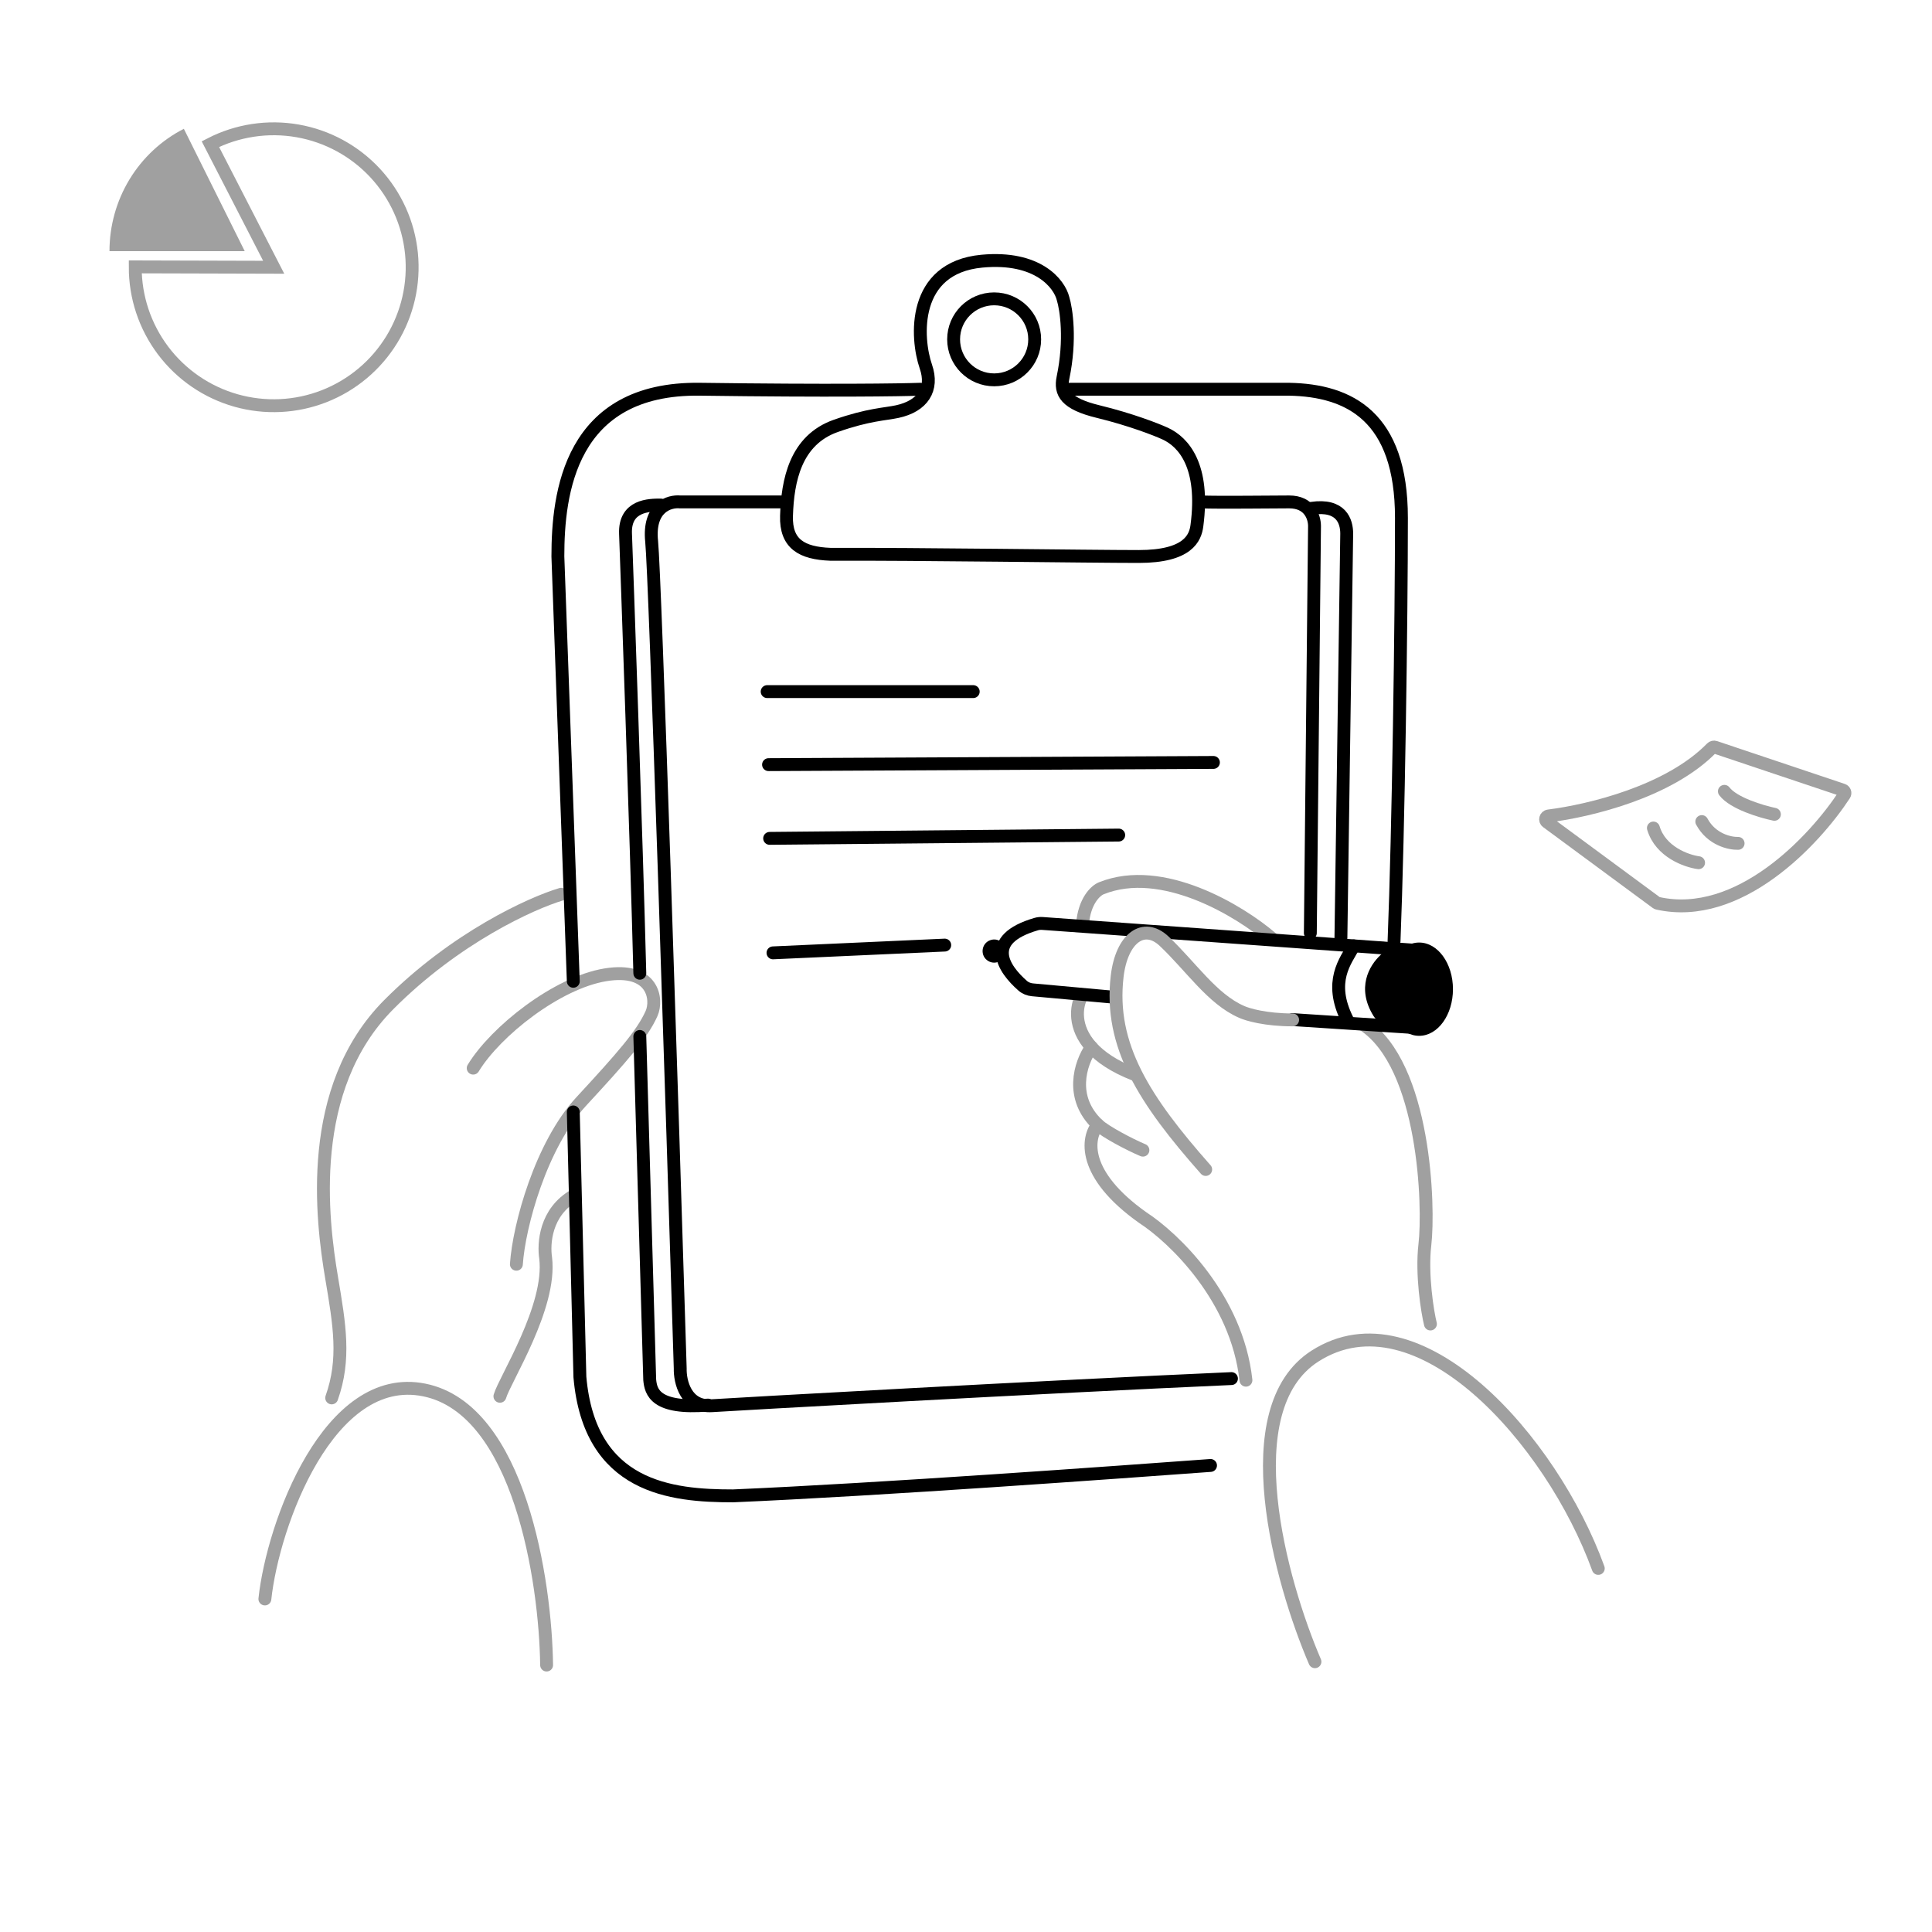 <svg width="300" height="300" viewBox="0 0 300 300" fill="none" xmlns="http://www.w3.org/2000/svg">
<path d="M51.505 217.065C53.63 211.071 52.732 205.753 51.505 198.488C49.971 189.408 47.414 169.019 60.368 155.998C70.731 145.581 82.525 140.235 87.127 138.865" stroke="#A0A0A0" stroke-width="2" stroke-linecap="round"/>
<path d="M77.627 216.813C78.368 214.22 85.653 202.941 84.727 195.333C84.394 193.169 84.627 188.19 89.227 185.593" stroke="#A0A0A0" stroke-width="2" stroke-linecap="round"/>
<path d="M73.478 165.86C76.978 160.115 86.477 152.622 93.977 151.374C101.476 150.125 102.139 155.219 101.172 157.381C99.722 160.625 96.565 164.211 90.252 171.04C83.997 177.806 80.582 190.334 80.184 196.31" stroke="#A0A0A0" stroke-width="2" stroke-linecap="round"/>
<path d="M197.415 145.644C192.554 141.476 180.468 134.101 170.999 137.937C170.141 138.279 168.357 139.889 168.083 143.589" stroke="#A0A0A0" stroke-width="2" stroke-linecap="round"/>
<path d="M222.114 205.587C221.658 203.76 220.709 197.915 221.257 193.256C221.943 187.433 221.323 165.453 211.716 159.117" stroke="#A0A0A0" stroke-width="2" stroke-linecap="round"/>
<path d="M220.466 159.616L200.709 158.322" stroke="black" stroke-width="2" stroke-linecap="round"/>
<path d="M220.366 160.843C223.265 160.843 225.615 157.601 225.615 153.6C225.615 149.6 223.265 146.357 220.366 146.357C217.467 146.357 215.116 149.6 215.116 153.6C215.116 157.601 217.467 160.843 220.366 160.843Z" fill="black"/>
<path d="M213.269 157.748C210.603 153.432 212.56 149.949 214.43 148.237C214.899 147.809 215.535 147.644 216.168 147.674L219.564 147.831C221.168 147.906 222.409 149.263 222.336 150.866L222.084 156.529C222.01 158.203 220.538 159.468 218.87 159.291L215.22 158.905C214.429 158.821 213.688 158.426 213.269 157.748Z" fill="black"/>
<path d="M156.162 147.882C156.017 149.173 154.59 149.888 153.467 149.232C152.122 148.446 152.345 146.439 153.831 145.968C155.072 145.574 156.308 146.588 156.162 147.882Z" fill="black"/>
<path d="M89.021 152.374L86.627 86.403C86.627 76.667 88.439 60.166 108.686 60.44C128.933 60.713 139.923 60.554 142.887 60.44" stroke="black" stroke-width="2" stroke-linecap="round"/>
<path d="M166.144 60.441H200.173C209.578 60.612 217.615 64.711 217.615 80.426C217.615 96.141 217.151 128.992 216.467 146.13" stroke="black" stroke-width="2" stroke-linecap="round"/>
<path d="M187.969 227.555C173.946 228.58 136.446 231.311 113.816 232.278C104.24 232.278 91.551 231.048 90.047 213.83L89.02 172.665" stroke="black" stroke-width="2" stroke-linecap="round"/>
<path d="M154.371 58.983C157.847 58.983 160.665 56.167 160.665 52.694C160.665 49.22 157.847 46.405 154.371 46.405C150.895 46.405 148.077 49.22 148.077 52.694C148.077 56.167 150.895 58.983 154.371 58.983Z" stroke="black" stroke-width="2"/>
<path d="M143.768 56.921C144.995 60.467 143.257 63.058 139.338 63.91C137.464 64.318 134.84 64.353 129.797 66.126C123.492 68.342 122.3 74.65 122.129 80.105C121.993 84.469 124.515 85.9 128.945 86.071C141.837 86.014 169.451 86.412 176.823 86.412C184.491 86.412 185.606 83.514 185.853 81.639C187.08 72.365 183.809 68.648 180.912 67.32C179.549 66.694 175.562 65.137 170.519 63.91C165.475 62.683 164.567 61.012 165.066 58.626C166.293 52.761 165.578 48 165.066 46.352C164.499 44.079 161.182 39.738 152.458 40.556C141.553 41.579 142.235 52.489 143.768 56.921Z" stroke="black" stroke-width="2" stroke-linecap="round"/>
<path d="M203.468 144.88L204.117 81.689C204.117 80.324 203.344 77.937 200.191 77.937C196.947 77.937 189.664 78.051 186.365 77.937" stroke="black" stroke-width="2" stroke-linecap="round"/>
<path d="M121.329 77.938H105.625C103.918 77.767 100.64 78.756 101.187 84.076C101.733 89.397 104.373 171.895 105.625 212.479C105.568 214.525 106.478 218.549 110.575 218.276C113.692 218.069 162.191 215.34 191.219 214.065" stroke="black" stroke-width="2" stroke-linecap="round"/>
<path d="M208.218 145.63L209.117 82.862C209.117 80.983 208.298 78.249 203.654 78.933" stroke="black" stroke-width="2" stroke-linecap="round"/>
<path d="M102.594 78.42C100.887 78.42 96.961 78.42 97.131 82.863C97.295 87.132 98.839 130.85 99.351 151.125" stroke="black" stroke-width="2" stroke-linecap="round"/>
<path d="M99.351 160.944L100.887 214.253C101.058 216.132 101.741 218.865 109.935 218.182" stroke="black" stroke-width="2" stroke-linecap="round"/>
<path d="M119.125 107.393H151.122" stroke="black" stroke-width="2" stroke-linecap="round"/>
<path d="M119.339 118.733L188.419 118.392" stroke="black" stroke-width="2" stroke-linecap="round"/>
<path d="M119.51 130.181L173.714 129.669" stroke="black" stroke-width="2" stroke-linecap="round"/>
<path d="M120.03 147.959L146.697 146.753" stroke="black" stroke-width="2" stroke-linecap="round"/>
<path d="M210.217 146.879C208.967 149.21 206.218 152.374 209.217 158.368" stroke="black" stroke-width="2" stroke-linecap="round"/>
<path d="M170.471 174.651C168.804 176.633 167.871 182.296 177.47 189.089C182.22 192.17 192.068 201.528 193.468 214.317" stroke="#A0A0A0" stroke-width="2" stroke-linecap="round"/>
<path d="M167.971 154.621C167.077 156.294 166.685 159.514 169.471 162.599C170.843 164.119 172.986 165.606 176.22 166.859" stroke="#A0A0A0" stroke-width="2" stroke-linecap="round"/>
<path d="M169.471 162.599C167.684 165.182 166.054 170.478 170.471 174.65C171.614 175.731 175.413 177.735 177.47 178.598" stroke="#A0A0A0" stroke-width="2" stroke-linecap="round"/>
<path d="M204.184 258.03C198.851 245.625 191.386 218.766 204.184 210.575C220.182 200.333 240.931 223.561 248.18 243.543" stroke="#A0A0A0" stroke-width="2" stroke-linecap="round"/>
<path d="M220.716 147.627L161.874 143.394C161.55 143.37 161.216 143.402 160.905 143.493C152.728 145.881 155.79 150.427 158.805 153.066C159.231 153.439 159.772 153.649 160.336 153.7L173.22 154.87" stroke="black" stroke-width="2" stroke-linecap="round"/>
<path d="M41.131 248.286C42.381 236.629 51.08 212.84 65.879 215.836C80.677 218.834 84.71 245.559 84.877 258.547" stroke="#A0A0A0" stroke-width="2" stroke-linecap="round"/>
<path d="M187.219 181.596C177.719 170.856 172.22 162.364 173.47 151.624C174.167 145.638 177.617 143.169 180.776 146.159C184.969 150.126 188.219 155.121 192.784 157.119C193.679 157.536 196.518 158.368 200.717 158.368" stroke="#A0A0A0" stroke-width="2" stroke-linecap="round"/>
<path d="M32.668 22.38C36.84 20.235 41.598 19.513 46.218 20.324C50.838 21.135 55.066 23.435 58.258 26.873C61.449 30.311 63.428 34.697 63.894 39.365C64.36 44.033 63.286 48.724 60.837 52.724C58.388 56.725 54.698 59.815 50.33 61.524C45.961 63.232 41.154 63.464 36.641 62.186C32.127 60.907 28.156 58.189 25.332 54.443C22.509 50.697 20.987 46.132 21 41.441L42.5 41.5L32.668 22.38Z" stroke="#A0A0A0" stroke-width="2"/>
<path d="M17 39C17 35.06 18.079 31.198 20.118 27.843C22.157 24.489 25.075 21.773 28.548 20L38 39H17Z" fill="#A0A0A0"/>
<path d="M265.787 116.155C259.184 122.912 246.918 125.89 240.452 126.703C239.995 126.76 239.835 127.355 240.205 127.628L257.217 140.176C257.272 140.217 257.336 140.246 257.403 140.261C269.999 143.072 281.742 130.533 286.401 123.41C286.579 123.139 286.447 122.779 286.139 122.676L266.311 116.026C266.126 115.964 265.923 116.015 265.787 116.155Z" stroke="#A0A0A0" stroke-width="2" stroke-linecap="round"/>
<path d="M275.528 126.446C273.524 126.03 269.165 124.733 267.762 122.878" stroke="#A0A0A0" stroke-width="2" stroke-linecap="round"/>
<path d="M269.891 130.956C268.639 130.997 265.758 130.38 264.255 127.574" stroke="#A0A0A0" stroke-width="2" stroke-linecap="round"/>
<path d="M263.754 133.962C261.875 133.711 257.842 132.283 256.739 128.576" stroke="#A0A0A0" stroke-width="2" stroke-linecap="round"/>
</svg>
